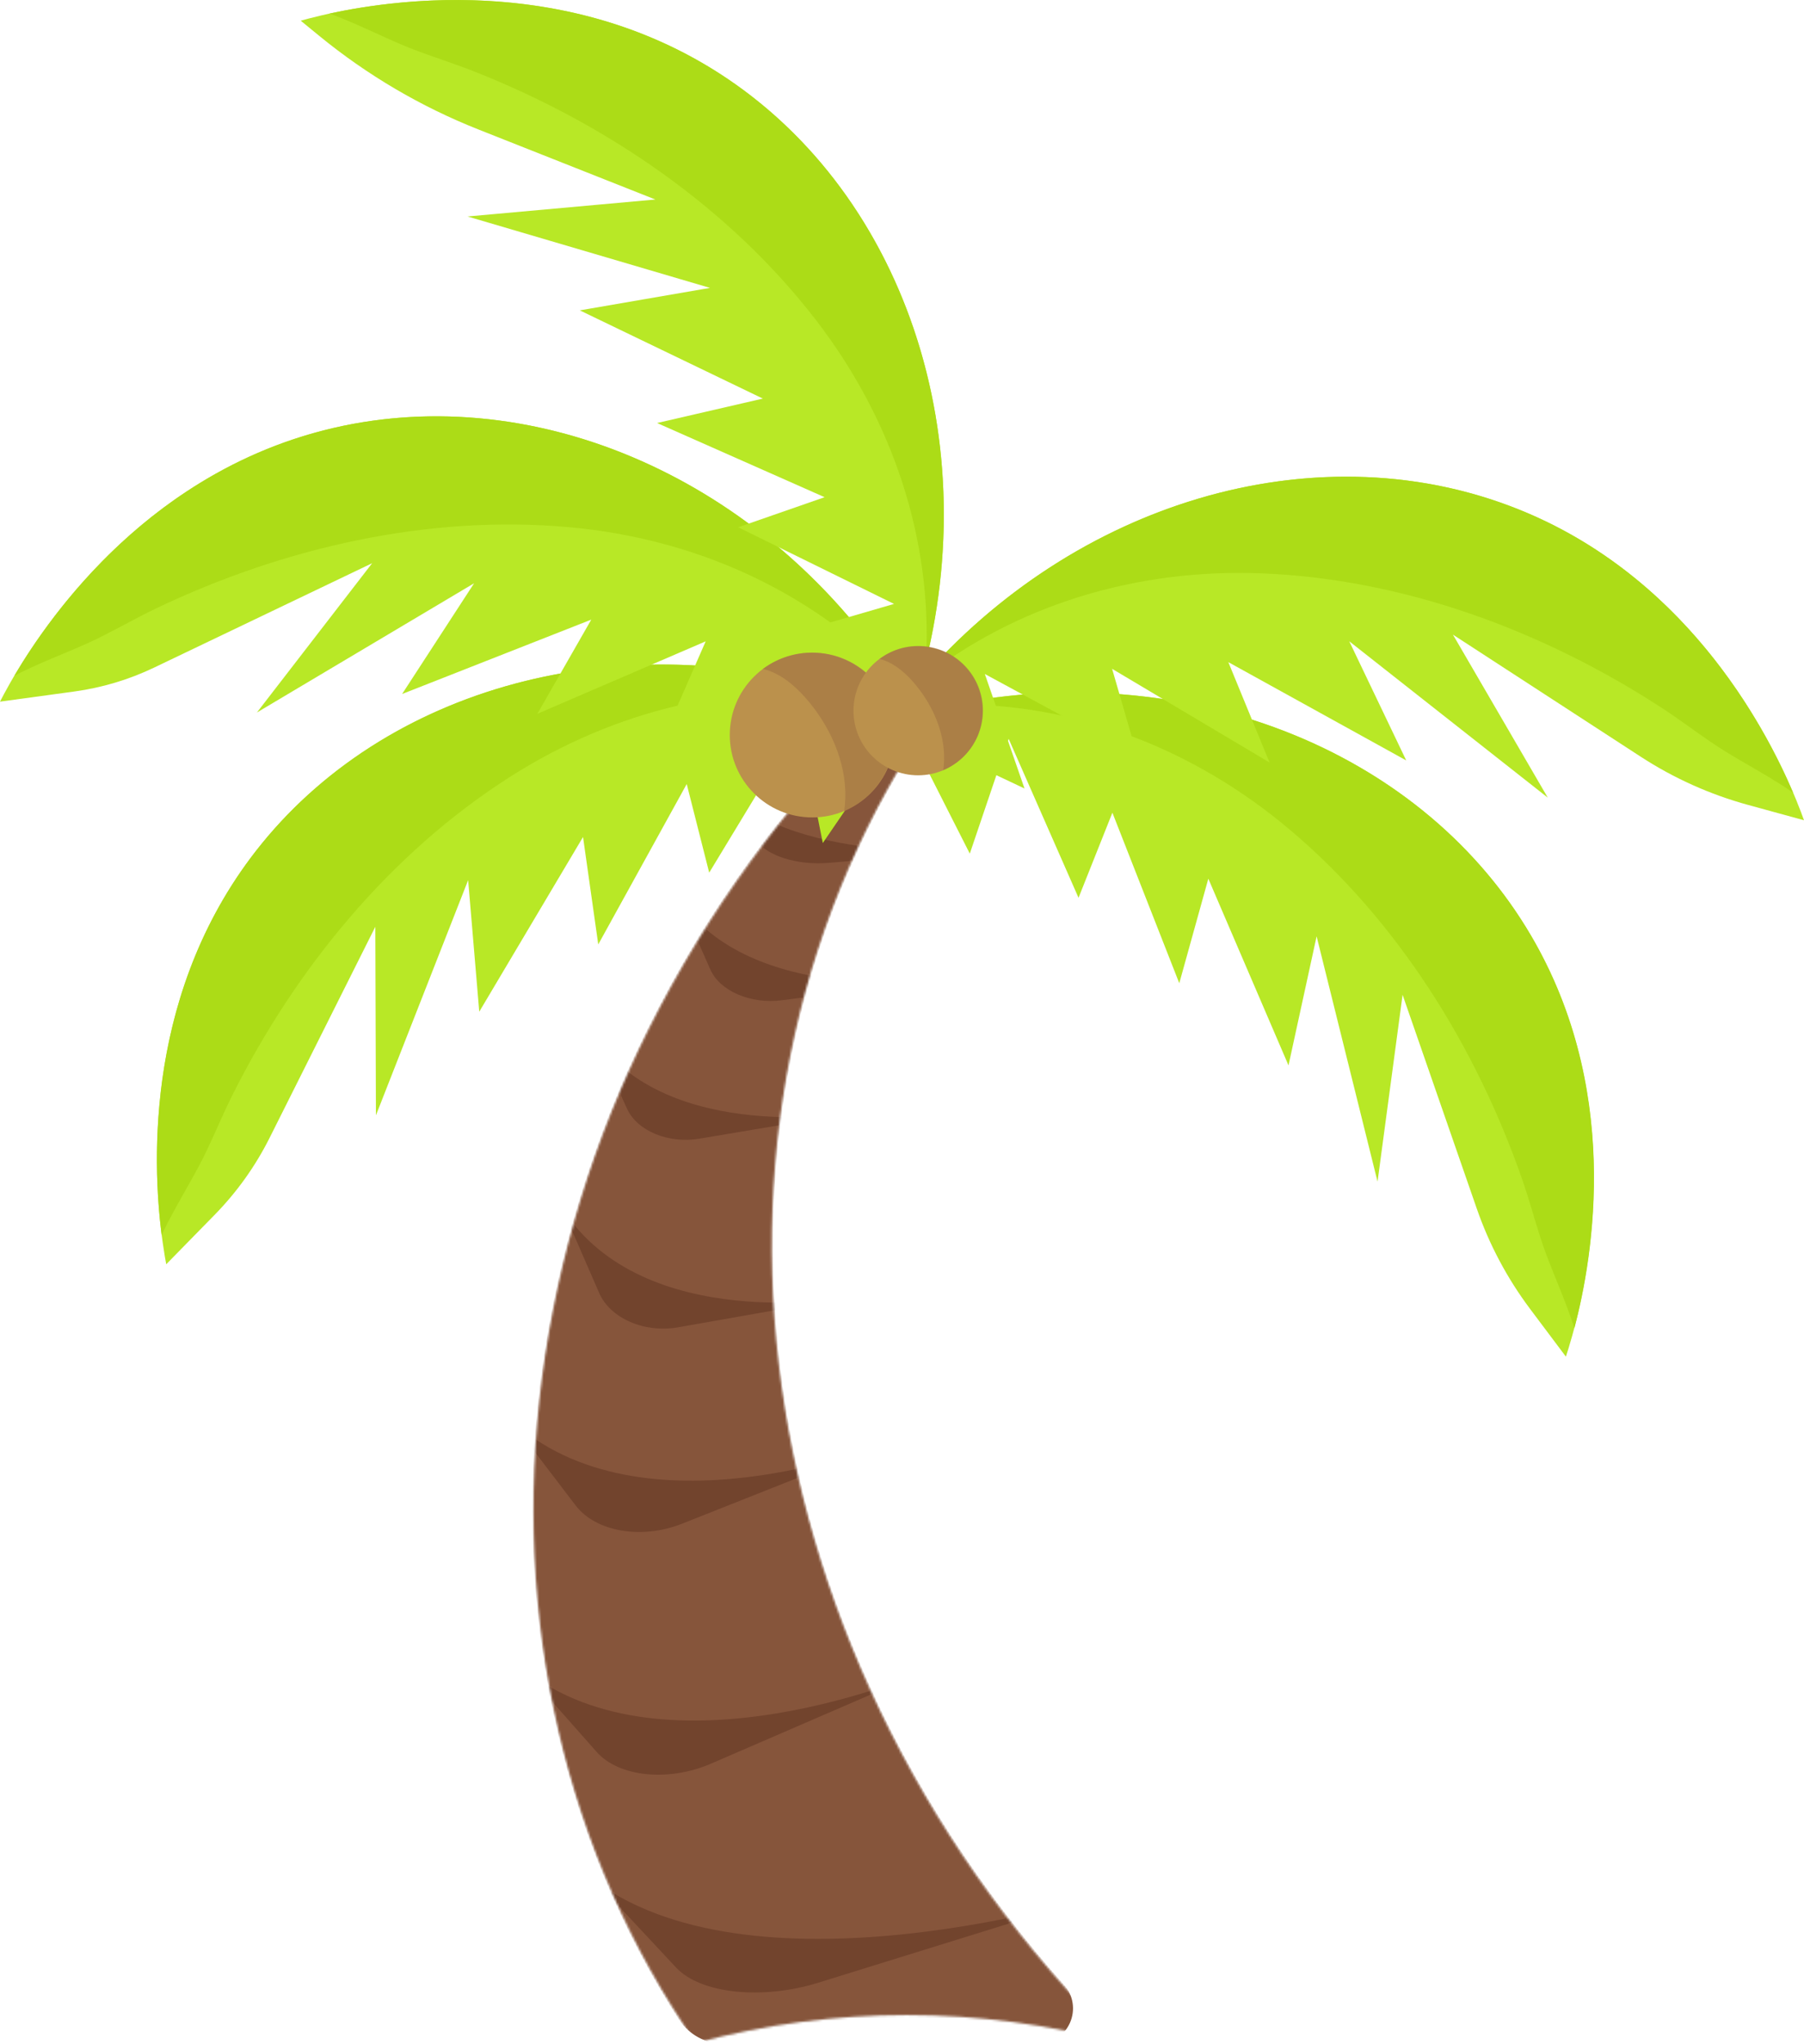 <svg width="808" height="915" viewBox="0 0 808 915" fill="none" xmlns="http://www.w3.org/2000/svg">
<g clip-path="url(#clip0_412_2715)">
<mask id="mask0_412_2715" style="mask-type:luminance" maskUnits="userSpaceOnUse" x="238" y="318" width="263" height="597">
<path d="M311.667 914.513C253.312 830.54 228.828 724.823 242.762 616.8C249.883 562.302 266.099 509.381 290.735 460.239C316.993 407.804 351.753 360.069 393.609 318.969H418.85C296.249 496.021 330.597 746.14 500.593 914.513C438.721 897.856 373.538 897.856 311.667 914.513Z" fill="white"/>
</mask>
<g mask="url(#mask0_412_2715)">
<path d="M324.595 914.513C320.544 914.509 316.557 913.492 313 911.554C309.443 909.616 306.428 906.818 304.232 903.417C251.262 821.333 229.445 720.121 242.762 616.8C249.883 562.302 266.099 509.381 290.736 460.239C316.993 407.804 351.753 360.069 393.609 318.969H418.85C302.4 487.192 327.561 721.373 476.179 888.732C478.164 890.964 479.462 893.721 479.915 896.672C480.369 899.623 479.959 902.642 478.735 905.366C477.511 908.09 475.525 910.402 473.016 912.025C470.507 913.648 467.582 914.512 464.594 914.513H324.595Z" fill="#86553B" stroke="#86553B" stroke-miterlimit="10"/>
<path opacity="0.3" d="M265.923 463.629L280.852 496.33C285.401 506.272 299.385 512.038 313.229 509.722L382.352 498.129C382.352 498.129 299.066 512.555 265.923 463.629Z" fill="#441D0F"/>
<path opacity="0.3" d="M251.989 541.179L268.351 578.761C273.328 590.175 288.616 596.826 303.764 594.152L379.406 580.829C379.406 580.829 288.257 597.443 251.989 541.179Z" fill="#441D0F"/>
<path opacity="0.3" d="M228.181 635.074L257.841 673.919C266.848 685.71 287.411 689.24 305.456 682.091L395.54 646.389C395.54 646.389 287.123 690.015 228.181 635.074Z" fill="#441D0F"/>
<path opacity="0.3" d="M234.352 747.055L267.197 784.199C277.15 795.474 299.355 797.741 318.544 789.449L414.321 748.049C414.321 748.049 299.076 798.536 234.352 747.055Z" fill="#441D0F"/>
<path opacity="0.3" d="M266.938 842.342L302.858 880.799C313.806 892.461 341.286 895.364 366.557 887.53L492.721 848.407C492.721 848.407 340.789 896.12 266.938 842.342Z" fill="#441D0F"/>
<path opacity="0.3" d="M304.152 402.385L318.176 434.031C322.426 443.635 336.24 449.571 350.145 447.761L419.566 438.754C419.566 438.754 335.902 450.048 304.152 402.385Z" fill="#441D0F"/>
<path opacity="0.3" d="M324.665 353.627L338.958 376.226C343.297 383.086 357.162 387.421 371.046 386.258L440.368 380.462C440.368 380.462 356.813 387.759 324.665 353.627Z" fill="#441D0F"/>
</g>
<path d="M407.225 320.768L368.528 377.38L357.928 324.179L317.648 390.643L307.576 350.973L267.953 422.766L261.135 374.675L214.655 452.892L209.679 393.983L168.374 499.272L168.105 414.862L120.769 509.314C114.447 521.932 106.208 533.496 96.344 543.595L74.448 565.945C71.572 550.177 55.02 454.274 117.206 377.718C180.596 299.77 299.663 274.119 407.225 320.768Z" fill="#B8E826"/>
<path d="M78.011 541.885C82.938 532.808 88.372 523.989 92.791 514.624C96.643 506.471 100.107 498.149 104.158 490.086C132.523 433.554 174.664 382.053 228.321 347.822C275.249 317.885 330.089 304.394 384.582 312.089C283.321 277.957 176.147 305.199 117.166 377.708C64.823 442.085 68.237 520.251 72.378 552.802C74.179 549.113 76.07 545.455 78.011 541.885Z" fill="#ACDC17"/>
<path d="M413.346 324.278L348.025 345.296L372.31 296.778L299.653 324.616L316.066 287.094L240.682 319.526L264.828 277.37L180.099 310.667L212.346 261.095L115.066 318.949L166.682 252.117L69.024 298.846C57.786 304.218 45.783 307.82 33.442 309.524L0 314.087C7.345 299.8 53.218 213.889 149.294 191.578C247.231 168.85 357.032 221.534 413.346 324.278Z" fill="#B8E826"/>
<path d="M17.557 297.185C27.022 293.039 36.736 289.39 45.963 284.718C54.025 280.641 61.887 276.187 70.019 272.3C127.129 245.068 192.002 230.204 255.422 236.04C310.87 241.141 362.476 264.087 400.815 303.568C341.794 214.575 240.413 170.441 149.304 191.598C68.427 210.379 23.131 274.209 6.44 302.465C10.092 300.595 13.845 298.866 17.557 297.185Z" fill="#ACDC17"/>
<path d="M408.111 319.058L348.264 285.503L400.427 270.341L330.627 236.03L369.334 222.568L294.299 189.361L341.665 178.424L259.682 138.934L317.997 128.872L209.41 96.907L293.522 89.311L214.317 57.973C188.507 47.76 164.437 33.613 142.964 16.037L134.693 9.266C150.2 4.941 244.444 -19.825 326.118 35.434C409.375 91.747 445.295 208.003 408.111 319.058Z" fill="#B8E826"/>
<path d="M159.018 10.668C168.503 14.784 177.779 19.427 187.484 23.006C195.983 26.138 204.543 28.862 212.903 32.193C271.745 55.518 326.755 92.98 365.562 143.398C399.491 187.502 417.705 240.912 414.769 295.843C440.02 192.115 403.542 87.82 326.078 35.434C257.373 -11.026 179.71 -0.895 147.612 6.075C151.474 7.476 155.286 9.047 159.018 10.668Z" fill="#ACDC17"/>
<path d="M403.353 320.967L434.366 382.122L451.774 330.75L483.066 401.888L498.234 363.799L528.193 440.136L541.201 393.337L577.112 476.912L589.702 419.147L616.993 528.95L628.21 445.326L661.393 540.911C666.978 557.045 675.037 572.215 685.28 585.88L701.354 607.296C706.331 592.034 735.194 499.034 683.439 415.121C630.798 329.557 516.07 288.665 403.353 320.967Z" fill="#B8E826"/>
<path d="M701.036 582.917C697.333 573.283 693.073 563.818 689.928 553.985C687.161 545.395 684.812 536.695 681.846 528.135C661.065 468.432 625.951 411.91 577.231 371.007C534.593 335.215 481.971 314.734 426.942 315.33C531.786 294.63 634.5 335.543 683.548 415.121C727.083 485.711 713.537 562.814 705.176 594.54C703.892 590.583 702.499 586.715 701.036 582.917Z" fill="#ACDC17"/>
<path d="M396.834 323.652L458.871 352.962L441.095 301.709L509.501 338.724L498.105 299.393L568.622 341.329L550.159 296.4L629.842 340.405L604.323 287.064L693.243 357.058L650.763 284.091L734.925 338.774C749.738 348.398 765.955 355.67 782.998 360.329L808 367.179C802.576 352.077 768.278 260.946 675.895 226.357C581.75 191.101 466.027 229.091 396.834 323.652Z" fill="#B8E826"/>
<path d="M792.782 348.18C783.934 342.841 774.787 337.969 766.237 332.133C758.783 327.042 751.587 321.614 744.013 316.692C690.923 282.242 628.558 259.097 564.859 256.651C509.223 254.513 455.069 270.57 411.913 304.752C482.011 224.159 588.269 193.557 675.865 226.357C753.637 255.428 790.254 324.636 803.113 354.851C799.749 352.485 796.265 350.287 792.782 348.18Z" fill="#ACDC17"/>
<path d="M400.689 330.825C401.685 310.472 385.976 293.166 365.602 292.171C345.227 291.176 327.903 306.868 326.906 327.22C325.91 347.573 341.619 364.879 361.993 365.875C382.368 366.87 399.692 351.178 400.689 330.825Z" fill="#BB914C"/>
<path opacity="0.3" d="M341.714 299.412C349.179 301.262 355.489 306.432 360.545 312.109C371.374 324.248 379.108 340.812 378.61 357.287C378.55 359.205 378.381 361.114 378.132 363.003C382.925 360.96 387.231 357.927 390.767 354.103C394.303 350.279 396.988 345.751 398.648 340.816C400.307 335.881 400.902 330.652 400.394 325.471C399.885 320.29 398.286 315.275 395.699 310.756C393.113 306.237 389.598 302.316 385.387 299.25C381.175 296.184 376.362 294.044 371.263 292.968C366.164 291.893 360.895 291.908 355.803 293.012C350.71 294.116 345.909 296.283 341.714 299.373V299.412Z" fill="#86553B"/>
<path d="M411.216 347.056C427.201 347.056 440.159 334.111 440.159 318.144C440.159 302.176 427.201 289.231 411.216 289.231C395.231 289.231 382.273 302.176 382.273 318.144C382.273 334.111 395.231 347.056 411.216 347.056Z" fill="#BB914C"/>
<path opacity="0.3" d="M393.938 294.968C399.79 296.42 404.727 300.476 408.698 304.911C417.178 314.425 423.239 327.4 422.851 340.305C422.8 341.802 422.674 343.295 422.473 344.779C425.198 343.635 427.73 342.076 429.977 340.156C435.744 335.307 439.388 328.401 440.135 320.909C440.882 313.416 438.672 305.928 433.975 300.038C429.279 294.149 422.467 290.322 414.99 289.374C407.512 288.425 399.959 290.429 393.938 294.958V294.968Z" fill="#86553B"/>
</g>
<defs>
<clipPath id="clip0_412_2715">
<rect width="808" height="915" fill="white"/>
</clipPath>
</defs>
</svg>
